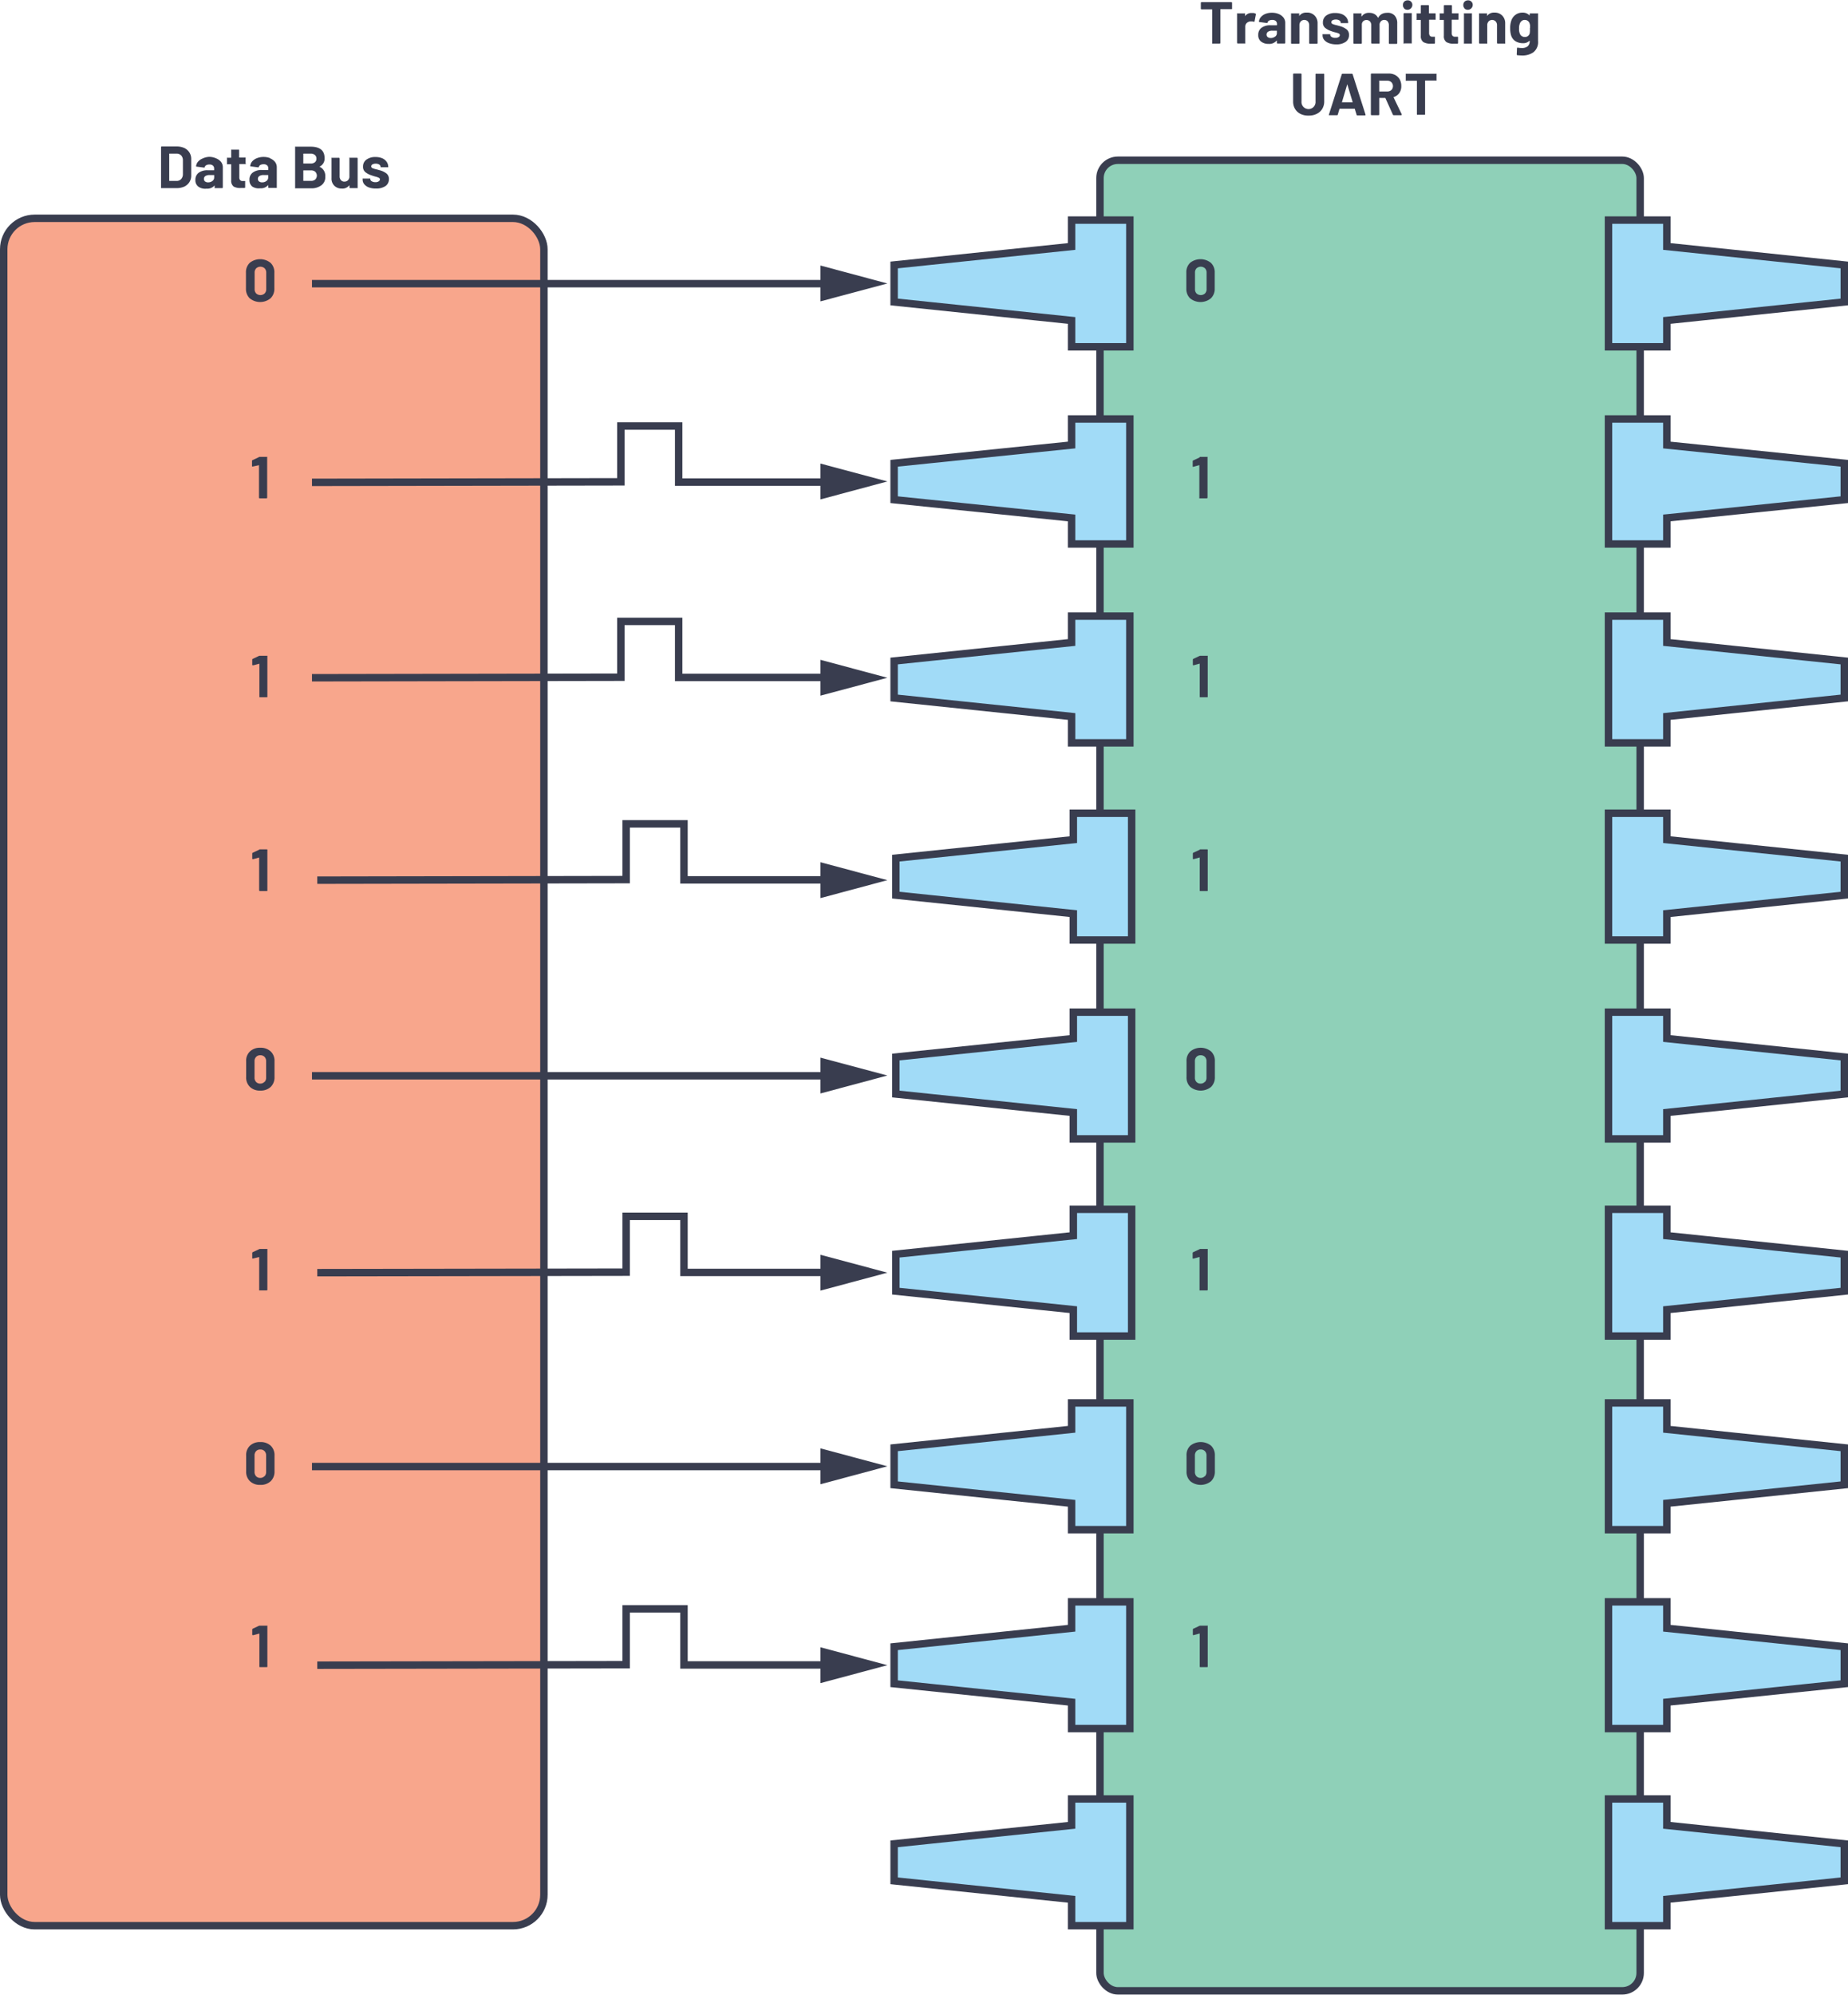 <?xml version="1.0" encoding="UTF-8"?>
<svg xmlns="http://www.w3.org/2000/svg" id="f9273be2-6a65-4d42-9977-80cf69ebe925" data-name="Layer 1" width="5.18in" height="5.59in" viewBox="0 0 372.82 402.19">
  <rect x="0.75" y="43.96" width="108.98" height="344.34" rx="6.24" fill="#f8a68c"></rect>
  <rect x="0.75" y="43.96" width="108.98" height="344.34" rx="6.24" fill="none" stroke="#393d4f" stroke-miterlimit="8" stroke-width="1.5"></rect>
  <line x1="62.94" y1="57.14" x2="167.99" y2="57.14" fill="none" stroke="#393d4f" stroke-width="1.5"></line>
  <polygon points="165.52 60.71 179.02 57.1 165.52 53.48 165.52 60.71" fill="#393d4f"></polygon>
  <polygon points="165.52 100.65 179.02 97.03 165.52 93.42 165.52 100.65" fill="#393d4f"></polygon>
  <polygon points="165.52 140.23 179.02 136.62 165.52 133 165.52 140.23" fill="#393d4f"></polygon>
  <polygon points="165.52 181.06 179.02 177.44 165.52 173.82 165.52 181.06" fill="#393d4f"></polygon>
  <polygon points="165.52 260.22 179.02 256.6 165.52 252.99 165.52 260.22" fill="#393d4f"></polygon>
  <polygon points="165.52 339.38 179.02 335.76 165.52 332.15 165.52 339.38" fill="#393d4f"></polygon>
  <line x1="62.94" y1="216.89" x2="167.99" y2="216.89" fill="none" stroke="#393d4f" stroke-width="1.5"></line>
  <polygon points="165.52 220.46 179.02 216.84 165.52 213.23 165.52 220.46" fill="#393d4f"></polygon>
  <line x1="62.94" y1="295.7" x2="167.99" y2="295.7" fill="none" stroke="#393d4f" stroke-width="1.5"></line>
  <polygon points="165.52 299.27 179.02 295.65 165.52 292.03 165.52 299.27" fill="#393d4f"></polygon>
  <rect x="221.91" y="32.25" width="108.98" height="369.19" rx="3.61" fill="#8fd0b8"></rect>
  <rect x="221.91" y="32.25" width="108.98" height="369.19" rx="3.61" fill="none" stroke="#393d4f" stroke-miterlimit="8" stroke-width="1.5"></rect>
  <polygon points="324.5 163.95 336.27 163.95 336.27 169.27 372.07 173 372.07 180.46 336.27 184.19 336.27 189.51 324.5 189.51 324.5 163.95" fill="#a1dbf7" fill-rule="evenodd"></polygon>
  <polygon points="324.5 163.95 336.27 163.95 336.27 169.27 372.07 173 372.07 180.46 336.27 184.19 336.27 189.51 324.5 189.51 324.5 163.95" fill="none" stroke="#393d4f" stroke-miterlimit="8" stroke-width="1.5"></polygon>
  <polygon points="324.5 204.06 336.27 204.06 336.27 209.38 372.07 213.11 372.07 220.57 336.27 224.3 336.27 229.62 324.5 229.62 324.5 204.06" fill="#a1dbf7" fill-rule="evenodd"></polygon>
  <polygon points="324.5 204.06 336.27 204.06 336.27 209.38 372.07 213.11 372.07 220.57 336.27 224.3 336.27 229.62 324.5 229.62 324.5 204.06" fill="none" stroke="#393d4f" stroke-miterlimit="8" stroke-width="1.5"></polygon>
  <polygon points="324.5 243.82 336.27 243.82 336.27 249.14 372.07 252.87 372.07 260.33 336.27 264.06 336.27 269.38 324.5 269.38 324.5 243.82" fill="#a1dbf7" fill-rule="evenodd"></polygon>
  <polygon points="324.5 243.82 336.27 243.82 336.27 249.14 372.07 252.87 372.07 260.33 336.27 264.06 336.27 269.38 324.5 269.38 324.5 243.82" fill="none" stroke="#393d4f" stroke-miterlimit="8" stroke-width="1.5"></polygon>
  <path d="M248.51,1.84a.14.14,0,0,1,.05.1V3.12a.14.14,0,0,1-.05.1.12.12,0,0,1-.1,0h-2.15a.05.05,0,0,0-.06.06v6.74a.14.14,0,0,1-.14.14h-1.4a.15.15,0,0,1-.11,0,.18.18,0,0,1,0-.1V3.32a.05.05,0,0,0-.06-.06h-2.09a.14.14,0,0,1-.14-.14V1.94a.14.14,0,0,1,.14-.14h6A.12.12,0,0,1,248.51,1.84Z" transform="translate(0 -1.44)" fill="#393d4f"></path>
  <path d="M253.28,4.12c.07,0,.09.09.08.18l-.26,1.36c0,.1-.06.13-.16.09a1.37,1.37,0,0,0-.42-.06l-.27,0a1.19,1.19,0,0,0-.73.32,1,1,0,0,0-.3.75v3.28a.18.18,0,0,1,0,.1.14.14,0,0,1-.11,0h-1.4a.14.14,0,0,1-.14-.14V4.18a.15.15,0,0,1,0-.11.18.18,0,0,1,.1,0h1.4a.18.18,0,0,1,.11,0,.21.21,0,0,1,0,.11v.45a.06.06,0,0,0,0,0s0,0,0,0A1.53,1.53,0,0,1,252.6,4,1.12,1.12,0,0,1,253.28,4.12Z" transform="translate(0 -1.44)" fill="#393d4f"></path>
  <path d="M258,4.21a2.35,2.35,0,0,1,.95.73,1.73,1.73,0,0,1,.34,1v4.07a.14.14,0,0,1-.14.14h-1.41a.14.14,0,0,1-.14-.14v-.4a.08.08,0,0,0,0-.05s0,0-.05,0a1.92,1.92,0,0,1-1.62.66,2.36,2.36,0,0,1-1.51-.46,1.59,1.59,0,0,1-.58-1.34,1.73,1.73,0,0,1,.65-1.44,2.93,2.93,0,0,1,1.85-.51h1.22a.05.05,0,0,0,.06-.06V6.23a.8.8,0,0,0-.24-.62,1,1,0,0,0-.72-.22,1.29,1.29,0,0,0-.62.13.64.64,0,0,0-.32.37q0,.14-.15.12l-1.45-.19c-.1,0-.14-.05-.14-.11a1.64,1.64,0,0,1,.41-.91,2.37,2.37,0,0,1,.93-.64,3.58,3.58,0,0,1,1.3-.22A3.46,3.46,0,0,1,258,4.21Zm-.76,4.55a.85.85,0,0,0,.36-.71V7.62a.05.05,0,0,0-.06-.06h-.86a1.57,1.57,0,0,0-.85.2.67.67,0,0,0-.31.58.62.62,0,0,0,.23.51,1,1,0,0,0,.61.19A1.42,1.42,0,0,0,257.22,8.76Z" transform="translate(0 -1.44)" fill="#393d4f"></path>
  <path d="M265.22,4.52a2.15,2.15,0,0,1,.59,1.6v3.94a.14.14,0,0,1-.14.14h-1.41a.14.14,0,0,1-.14-.14V6.47a1.12,1.12,0,0,0-.27-.78,1,1,0,0,0-1.43,0,1.12,1.12,0,0,0-.27.78v3.59a.14.14,0,0,1-.14.14H260.6a.14.14,0,0,1-.14-.14V4.18a.15.15,0,0,1,0-.11.18.18,0,0,1,.1,0H262a.18.18,0,0,1,.1,0,.15.15,0,0,1,0,.11V4.6s0,0,0,0,0,0,0,0a1.69,1.69,0,0,1,1.47-.69A2.07,2.07,0,0,1,265.22,4.52Z" transform="translate(0 -1.44)" fill="#393d4f"></path>
  <path d="M268.08,10.06a2.23,2.23,0,0,1-.93-.64,1.42,1.42,0,0,1-.33-.92V8.38a.15.15,0,0,1,0-.11.18.18,0,0,1,.1,0h1.34a.21.21,0,0,1,.1,0,.15.15,0,0,1,0,.11h0a.56.56,0,0,0,.29.45,1.42,1.42,0,0,0,.74.18,1.2,1.2,0,0,0,.66-.16.46.46,0,0,0,.25-.4.34.34,0,0,0-.21-.32,3.26,3.26,0,0,0-.71-.23,7.43,7.43,0,0,1-.89-.28A3.59,3.59,0,0,1,267.35,7a1.33,1.33,0,0,1-.46-1.1,1.68,1.68,0,0,1,.69-1.41A2.94,2.94,0,0,1,269.41,4a3.54,3.54,0,0,1,1.35.24,2.16,2.16,0,0,1,.89.69,1.73,1.73,0,0,1,.32,1,.15.15,0,0,1,0,.1.16.16,0,0,1-.11,0h-1.28a.14.14,0,0,1-.1,0,.12.12,0,0,1,0-.1.52.52,0,0,0-.28-.44,1.22,1.22,0,0,0-.71-.18,1.39,1.39,0,0,0-.65.14.46.46,0,0,0-.25.4.38.38,0,0,0,.25.36,4.34,4.34,0,0,0,.82.25l.3.08.36.1a3.81,3.81,0,0,1,1.34.65,1.38,1.38,0,0,1,.49,1.15,1.62,1.62,0,0,1-.7,1.39,3.19,3.19,0,0,1-1.89.49A4,4,0,0,1,268.08,10.06Z" transform="translate(0 -1.44)" fill="#393d4f"></path>
  <path d="M281.35,4.5a2.23,2.23,0,0,1,.53,1.58v4a.14.14,0,0,1-.14.14h-1.41a.14.14,0,0,1-.14-.14V6.46a1.18,1.18,0,0,0-.25-.78.84.84,0,0,0-.68-.29.86.86,0,0,0-.68.29,1,1,0,0,0-.26.76v3.62a.14.14,0,0,1-.05.1.12.12,0,0,1-.1,0h-1.39a.14.14,0,0,1-.14-.14V6.46a1.12,1.12,0,0,0-.27-.78,1,1,0,0,0-1.32-.06.91.91,0,0,0-.31.63v3.81a.14.14,0,0,1-.14.14h-1.41a.14.14,0,0,1-.14-.14V4.18a.15.15,0,0,1,0-.11.18.18,0,0,1,.1,0h1.41a.18.18,0,0,1,.1,0,.15.15,0,0,1,0,.11v.46a.06.06,0,0,0,0,.05,0,0,0,0,0,.05,0,1.71,1.71,0,0,1,1.53-.73,2.09,2.09,0,0,1,1.05.25,1.71,1.71,0,0,1,.69.72s.05,0,.08,0a1.73,1.73,0,0,1,.71-.73,2.13,2.13,0,0,1,1-.24A1.88,1.88,0,0,1,281.35,4.5Z" transform="translate(0 -1.44)" fill="#393d4f"></path>
  <path d="M283.3,3.07a.93.93,0,0,1-.27-.68,1,1,0,0,1,.26-.69,1,1,0,0,1,.69-.26.91.91,0,0,1,.95,1,1,1,0,0,1-1.63.68Zm-.14,7.09a.13.13,0,0,1,0-.1V4.16a.14.14,0,0,1,.14-.14h1.4a.15.15,0,0,1,.11,0,.18.18,0,0,1,0,.1v5.9a.18.18,0,0,1,0,.1.15.15,0,0,1-.11,0h-1.4A.13.13,0,0,1,283.16,10.16Z" transform="translate(0 -1.44)" fill="#393d4f"></path>
  <path d="M289.62,5.35a.15.15,0,0,1-.1,0h-1.15a.05.05,0,0,0-.06.06V8a.94.94,0,0,0,.16.59.64.64,0,0,0,.52.19h.4a.18.18,0,0,1,.1,0,.15.15,0,0,1,0,.11v1.14a.14.14,0,0,1-.14.15l-.72,0a2.72,2.72,0,0,1-1.49-.33,1.43,1.43,0,0,1-.5-1.25V5.45a.05.05,0,0,0-.06-.06h-.69a.18.18,0,0,1-.1,0,.15.15,0,0,1,0-.11V4.18a.15.15,0,0,1,0-.11.18.18,0,0,1,.1,0h.69a.05.05,0,0,0,.06-.06V2.54a.14.14,0,0,1,.14-.14h1.35a.14.14,0,0,1,.14.14V4a.05.05,0,0,0,.06.06h1.15a.15.15,0,0,1,.1,0,.16.16,0,0,1,.05.11V5.24A.16.16,0,0,1,289.62,5.35Z" transform="translate(0 -1.44)" fill="#393d4f"></path>
  <path d="M294.19,5.35a.21.21,0,0,1-.11,0h-1.15a.05.05,0,0,0-.06.06V8a.94.94,0,0,0,.16.59.66.66,0,0,0,.53.19H294a.15.15,0,0,1,.1,0,.16.16,0,0,1,.05.11v1.14a.15.15,0,0,1-.15.15l-.72,0a2.72,2.72,0,0,1-1.49-.33,1.43,1.43,0,0,1-.5-1.25V5.45a.05.05,0,0,0-.06-.06h-.69a.18.18,0,0,1-.1,0,.21.21,0,0,1,0-.11V4.18a.21.21,0,0,1,0-.11.18.18,0,0,1,.1,0h.69a.05.05,0,0,0,.06-.06V2.54a.14.14,0,0,1,.14-.14h1.35a.14.14,0,0,1,.14.14V4a.05.05,0,0,0,.06.06h1.15a.21.21,0,0,1,.11,0,.21.21,0,0,1,0,.11V5.24A.21.21,0,0,1,294.19,5.35Z" transform="translate(0 -1.44)" fill="#393d4f"></path>
  <path d="M295.48,3.07a.93.93,0,0,1-.27-.68,1,1,0,0,1,.26-.69,1,1,0,0,1,.69-.26.91.91,0,0,1,.95,1,1,1,0,0,1-1.63.68Zm-.14,7.09a.14.14,0,0,1,0-.1V4.16a.14.14,0,0,1,0-.1.13.13,0,0,1,.1,0h1.4a.15.15,0,0,1,.11,0,.18.18,0,0,1,0,.1v5.9a.18.18,0,0,1,0,.1.15.15,0,0,1-.11,0h-1.4A.13.13,0,0,1,295.34,10.16Z" transform="translate(0 -1.44)" fill="#393d4f"></path>
  <path d="M303.07,4.52a2.19,2.19,0,0,1,.59,1.6v3.94a.18.18,0,0,1,0,.1.15.15,0,0,1-.11,0h-1.4a.14.14,0,0,1-.14-.14V6.47a1.12,1.12,0,0,0-.27-.78,1,1,0,0,0-1.43,0,1.12,1.12,0,0,0-.27.78v3.59a.18.18,0,0,1,0,.1.15.15,0,0,1-.11,0h-1.4a.14.14,0,0,1-.14-.14V4.18a.15.15,0,0,1,0-.11.18.18,0,0,1,.1,0h1.4a.21.21,0,0,1,.11,0,.21.21,0,0,1,0,.11V4.6s0,0,0,0,0,0,0,0a1.67,1.67,0,0,1,1.46-.69A2.1,2.1,0,0,1,303.07,4.52Z" transform="translate(0 -1.44)" fill="#393d4f"></path>
  <path d="M308.68,4.07a.18.18,0,0,1,.1,0h1.41a.18.18,0,0,1,.1,0,.15.15,0,0,1,0,.11V9.65a2.59,2.59,0,0,1-.91,2.24,3.79,3.79,0,0,1-2.33.67,8,8,0,0,1-.93-.06c-.09,0-.13-.06-.13-.15l.05-1.24c0-.1.06-.15.17-.13a4.62,4.62,0,0,0,.79.07,1.84,1.84,0,0,0,1.18-.33,1.32,1.32,0,0,0,.42-1.08.06.06,0,0,0,0-.05l-.05,0a1.73,1.73,0,0,1-1.33.49,2.83,2.83,0,0,1-1.44-.37,2.13,2.13,0,0,1-.93-1.22,4.75,4.75,0,0,1-.18-1.43,4.33,4.33,0,0,1,.22-1.52,2.36,2.36,0,0,1,.85-1.18,2.24,2.24,0,0,1,1.39-.44,1.8,1.8,0,0,1,1.42.55l.05,0a.06.06,0,0,0,0,0V4.18A.15.15,0,0,1,308.68,4.07Zm0,3c0-.25,0-.44,0-.58a2.34,2.34,0,0,0-.09-.38,1,1,0,0,0-.36-.52.94.94,0,0,0-.62-.2.9.9,0,0,0-.61.2,1.12,1.12,0,0,0-.38.52,2.36,2.36,0,0,0-.16,1,2.25,2.25,0,0,0,.14,1,1,1,0,0,0,.38.52,1.06,1.06,0,0,0,.64.2,1,1,0,0,0,.64-.2,1,1,0,0,0,.34-.51A3.68,3.68,0,0,0,308.64,7.07Z" transform="translate(0 -1.44)" fill="#393d4f"></path>
  <path d="M262.36,24.34a2.62,2.62,0,0,1-1.09-1,2.87,2.87,0,0,1-.39-1.5V16.34a.14.14,0,0,1,.14-.14h1.41a.14.14,0,0,1,.14.14v5.49a1.42,1.42,0,1,0,2.83,0V16.34a.14.14,0,0,1,.05-.1.12.12,0,0,1,.1,0H267a.12.12,0,0,1,.1,0,.14.14,0,0,1,.05.1v5.48a2.87,2.87,0,0,1-.39,1.5,2.65,2.65,0,0,1-1.1,1,3.48,3.48,0,0,1-1.62.36A3.53,3.53,0,0,1,262.36,24.34Z" transform="translate(0 -1.44)" fill="#393d4f"></path>
  <path d="M273.67,24.48l-.36-1.18a.05.05,0,0,0-.06,0H270.3a.07.07,0,0,0-.06,0l-.35,1.18a.14.14,0,0,1-.15.12h-1.53a.14.14,0,0,1-.11,0,.18.18,0,0,1,0-.13l2.59-8.11a.16.16,0,0,1,.16-.12h1.88a.15.15,0,0,1,.16.12l2.59,8.11a.13.13,0,0,1,0,.06c0,.07,0,.11-.13.11h-1.52A.16.16,0,0,1,273.67,24.48ZM270.72,22h2.11c.05,0,.07,0,.05-.07l-1.08-3.57s0,0,0,0,0,0,0,0l-1.06,3.57A.05.05,0,0,0,270.72,22Z" transform="translate(0 -1.44)" fill="#393d4f"></path>
  <path d="M281,24.49l-1.5-3.32s0-.05-.07-.05h-1.12a.05.05,0,0,0-.06.06v3.28a.14.14,0,0,1-.14.14h-1.41a.14.14,0,0,1-.14-.14V16.34a.14.14,0,0,1,.14-.14h3.44a2.8,2.8,0,0,1,1.35.31,2.33,2.33,0,0,1,.9.89,2.72,2.72,0,0,1,.31,1.33,2.38,2.38,0,0,1-.4,1.4,2.22,2.22,0,0,1-1.14.82s-.06.05,0,.09l1.63,3.39a.17.17,0,0,1,0,.07c0,.07-.05.1-.14.1h-1.47A.18.18,0,0,1,281,24.49Zm-2.75-6.78v2.05a.05.05,0,0,0,.06.06h1.57a1.18,1.18,0,0,0,.83-.3,1.14,1.14,0,0,0,0-1.56,1.14,1.14,0,0,0-.83-.31h-1.57A.05.05,0,0,0,278.23,17.71Z" transform="translate(0 -1.44)" fill="#393d4f"></path>
  <path d="M289.81,16.24a.18.18,0,0,1,0,.1v1.18a.18.18,0,0,1,0,.1.15.15,0,0,1-.11,0h-2.14a.05.05,0,0,0-.06.06v6.74a.14.14,0,0,1-.05.1.12.12,0,0,1-.1,0H286a.12.12,0,0,1-.1,0,.14.14,0,0,1-.05-.1V17.72a.05.05,0,0,0-.06-.06h-2.08a.15.15,0,0,1-.11,0,.18.18,0,0,1,0-.1V16.34a.18.18,0,0,1,0-.1.15.15,0,0,1,.11,0h6A.15.15,0,0,1,289.81,16.24Z" transform="translate(0 -1.44)" fill="#393d4f"></path>
  <polygon points="228.3 163.95 216.54 163.95 216.54 169.27 180.73 173 180.73 180.46 216.54 184.19 216.54 189.51 228.3 189.51 228.3 163.95" fill="#a1dbf7" fill-rule="evenodd"></polygon>
  <polygon points="228.3 163.95 216.54 163.95 216.54 169.27 180.73 173 180.73 180.46 216.54 184.19 216.54 189.51 228.3 189.51 228.3 163.95" fill="none" stroke="#393d4f" stroke-miterlimit="8" stroke-width="1.5"></polygon>
  <polygon points="228.3 204.06 216.54 204.06 216.54 209.38 180.73 213.11 180.73 220.57 216.54 224.3 216.54 229.62 228.3 229.62 228.3 204.06" fill="#a1dbf7" fill-rule="evenodd"></polygon>
  <polygon points="228.3 204.06 216.54 204.06 216.54 209.38 180.73 213.11 180.73 220.57 216.54 224.3 216.54 229.62 228.3 229.62 228.3 204.06" fill="none" stroke="#393d4f" stroke-miterlimit="8" stroke-width="1.5"></polygon>
  <polygon points="228.3 243.82 216.54 243.82 216.54 249.14 180.73 252.87 180.73 260.33 216.54 264.06 216.54 269.38 228.3 269.38 228.3 243.82" fill="#a1dbf7" fill-rule="evenodd"></polygon>
  <polygon points="228.3 243.82 216.54 243.82 216.54 249.14 180.73 252.87 180.73 260.33 216.54 264.06 216.54 269.38 228.3 269.38 228.3 243.82" fill="none" stroke="#393d4f" stroke-miterlimit="8" stroke-width="1.5"></polygon>
  <polygon points="324.5 44.32 336.27 44.32 336.27 49.64 372.07 53.37 372.07 60.83 336.27 64.56 336.27 69.88 324.5 69.88 324.5 44.32" fill="#a1dbf7" fill-rule="evenodd"></polygon>
  <polygon points="324.5 44.32 336.27 44.32 336.27 49.64 372.07 53.37 372.07 60.83 336.27 64.56 336.27 69.88 324.5 69.88 324.5 44.32" fill="none" stroke="#393d4f" stroke-miterlimit="8" stroke-width="1.5"></polygon>
  <polygon points="324.5 84.43 336.27 84.43 336.27 89.68 372.07 93.36 372.07 100.71 336.27 104.39 336.27 109.64 324.5 109.64 324.5 84.43" fill="#a1dbf7" fill-rule="evenodd"></polygon>
  <polygon points="324.5 84.43 336.27 84.43 336.27 89.68 372.07 93.36 372.07 100.71 336.27 104.39 336.27 109.64 324.5 109.64 324.5 84.43" fill="none" stroke="#393d4f" stroke-miterlimit="8" stroke-width="1.5"></polygon>
  <polygon points="324.5 124.19 336.27 124.19 336.27 129.51 372.07 133.24 372.07 140.7 336.27 144.43 336.27 149.75 324.5 149.75 324.5 124.19" fill="#a1dbf7" fill-rule="evenodd"></polygon>
  <polygon points="324.5 124.19 336.27 124.19 336.27 129.51 372.07 133.24 372.07 140.7 336.27 144.43 336.27 149.75 324.5 149.75 324.5 124.19" fill="none" stroke="#393d4f" stroke-miterlimit="8" stroke-width="1.5"></polygon>
  <polygon points="324.5 282.87 336.27 282.87 336.27 288.19 372.07 291.92 372.07 299.38 336.27 303.11 336.27 308.43 324.5 308.43 324.5 282.87" fill="#a1dbf7" fill-rule="evenodd"></polygon>
  <polygon points="324.5 282.87 336.27 282.87 336.27 288.19 372.07 291.92 372.07 299.38 336.27 303.11 336.27 308.43 324.5 308.43 324.5 282.87" fill="none" stroke="#393d4f" stroke-miterlimit="8" stroke-width="1.5"></polygon>
  <polygon points="324.5 322.99 336.27 322.99 336.27 328.31 372.07 332.04 372.07 339.5 336.27 343.22 336.27 348.55 324.5 348.55 324.5 322.99" fill="#a1dbf7" fill-rule="evenodd"></polygon>
  <polygon points="324.5 322.99 336.27 322.99 336.27 328.31 372.07 332.04 372.07 339.5 336.27 343.22 336.27 348.55 324.5 348.55 324.5 322.99" fill="none" stroke="#393d4f" stroke-miterlimit="8" stroke-width="1.5"></polygon>
  <polygon points="324.5 362.74 336.27 362.74 336.27 368.06 372.07 371.79 372.07 379.25 336.27 382.98 336.27 388.3 324.5 388.3 324.5 362.74" fill="#a1dbf7" fill-rule="evenodd"></polygon>
  <polygon points="324.5 362.74 336.27 362.74 336.27 368.06 372.07 371.79 372.07 379.25 336.27 382.98 336.27 388.3 324.5 388.3 324.5 362.74" fill="none" stroke="#393d4f" stroke-miterlimit="8" stroke-width="1.5"></polygon>
  <polygon points="227.94 44.32 216.18 44.32 216.18 49.64 180.38 53.37 180.38 60.83 216.18 64.56 216.18 69.88 227.94 69.88 227.94 44.32" fill="#a1dbf7" fill-rule="evenodd"></polygon>
  <polygon points="227.94 44.32 216.18 44.32 216.18 49.64 180.38 53.37 180.38 60.83 216.18 64.56 216.18 69.88 227.94 69.88 227.94 44.32" fill="none" stroke="#393d4f" stroke-miterlimit="8" stroke-width="1.5"></polygon>
  <polygon points="227.94 84.43 216.18 84.43 216.18 89.68 180.38 93.36 180.38 100.71 216.18 104.39 216.18 109.64 227.94 109.64 227.94 84.43" fill="#a1dbf7" fill-rule="evenodd"></polygon>
  <polygon points="227.94 84.43 216.18 84.43 216.18 89.68 180.38 93.36 180.38 100.71 216.18 104.39 216.18 109.64 227.94 109.64 227.94 84.43" fill="none" stroke="#393d4f" stroke-miterlimit="8" stroke-width="1.5"></polygon>
  <polygon points="227.94 124.19 216.18 124.19 216.18 129.51 180.38 133.24 180.38 140.7 216.18 144.43 216.18 149.75 227.94 149.75 227.94 124.19" fill="#a1dbf7" fill-rule="evenodd"></polygon>
  <polygon points="227.94 124.19 216.18 124.19 216.18 129.51 180.38 133.24 180.38 140.7 216.18 144.43 216.18 149.75 227.94 149.75 227.94 124.19" fill="none" stroke="#393d4f" stroke-miterlimit="8" stroke-width="1.5"></polygon>
  <polygon points="227.94 282.87 216.18 282.87 216.18 288.19 180.38 291.92 180.38 299.38 216.18 303.11 216.18 308.43 227.94 308.43 227.94 282.87" fill="#a1dbf7" fill-rule="evenodd"></polygon>
  <polygon points="227.94 282.87 216.18 282.87 216.18 288.19 180.38 291.92 180.38 299.38 216.18 303.11 216.18 308.43 227.94 308.43 227.94 282.87" fill="none" stroke="#393d4f" stroke-miterlimit="8" stroke-width="1.5"></polygon>
  <polygon points="227.94 322.99 216.18 322.99 216.18 328.31 180.38 332.04 180.38 339.5 216.18 343.22 216.18 348.55 227.94 348.55 227.94 322.99" fill="#a1dbf7" fill-rule="evenodd"></polygon>
  <polygon points="227.94 322.99 216.18 322.99 216.18 328.31 180.38 332.04 180.38 339.5 216.18 343.22 216.18 348.55 227.94 348.55 227.94 322.99" fill="none" stroke="#393d4f" stroke-miterlimit="8" stroke-width="1.5"></polygon>
  <polygon points="227.94 362.74 216.18 362.74 216.18 368.06 180.38 371.79 180.38 379.25 216.18 382.98 216.18 388.3 227.94 388.3 227.94 362.74" fill="#a1dbf7" fill-rule="evenodd"></polygon>
  <polygon points="227.94 362.74 216.18 362.74 216.18 368.06 180.38 371.79 180.38 379.25 216.18 382.98 216.18 388.3 227.94 388.3 227.94 362.74" fill="none" stroke="#393d4f" stroke-miterlimit="8" stroke-width="1.5"></polygon>
  <path d="M32.49,39.27a.13.13,0,0,1,0-.1V31.05a.14.14,0,0,1,.14-.14h3a3.71,3.71,0,0,1,1.58.32,2.49,2.49,0,0,1,1,.89,2.38,2.38,0,0,1,.37,1.33v3.32a2.4,2.4,0,0,1-.37,1.33,2.49,2.49,0,0,1-1,.89,3.71,3.71,0,0,1-1.58.32h-3A.13.13,0,0,1,32.49,39.27Zm1.71-1.41h1.45a1.17,1.17,0,0,0,.9-.38,1.47,1.47,0,0,0,.35-1V33.73a1.46,1.46,0,0,0-.34-1,1.23,1.23,0,0,0-.92-.37H34.2a.05.05,0,0,0-.06.06V37.8A.05.05,0,0,0,34.2,37.86Z" transform="translate(0 -1.44)" fill="#393d4f"></path>
  <path d="M43.61,33.31a2.46,2.46,0,0,1,1,.74,1.73,1.73,0,0,1,.34,1.05v4.07a.14.14,0,0,1-.14.14h-1.4a.15.15,0,0,1-.11,0,.13.13,0,0,1,0-.1v-.4a.08.08,0,0,0,0-.05s0,0,0,0a1.92,1.92,0,0,1-1.62.66A2.38,2.38,0,0,1,40,39a1.59,1.59,0,0,1-.58-1.35,1.73,1.73,0,0,1,.65-1.43,2.93,2.93,0,0,1,1.85-.51h1.22a.05.05,0,0,0,.06-.06v-.26a.8.8,0,0,0-.24-.62,1,1,0,0,0-.72-.22,1.29,1.29,0,0,0-.62.13.59.59,0,0,0-.31.37c0,.09-.08.13-.16.12l-1.45-.19c-.1,0-.14,0-.14-.11a1.61,1.61,0,0,1,.41-.91,2.45,2.45,0,0,1,.93-.64A3.64,3.64,0,0,1,42.22,33,3.59,3.59,0,0,1,43.61,33.31Zm-.76,4.56a.85.85,0,0,0,.36-.71v-.43a.05.05,0,0,0-.06-.06h-.86a1.59,1.59,0,0,0-.85.2.67.67,0,0,0-.3.58.63.63,0,0,0,.22.51,1,1,0,0,0,.62.19A1.41,1.41,0,0,0,42.85,37.87Z" transform="translate(0 -1.44)" fill="#393d4f"></path>
  <path d="M49.59,34.46a.18.18,0,0,1-.1,0H48.34c-.05,0-.06,0-.06.06V37.1a.89.89,0,0,0,.16.59.64.64,0,0,0,.52.19h.4a.21.21,0,0,1,.1,0,.14.14,0,0,1,0,.1v1.15a.14.14,0,0,1-.14.15l-.72,0A2.67,2.67,0,0,1,47.15,39a1.44,1.44,0,0,1-.51-1.25V34.56a.05.05,0,0,0-.06-.06H45.9a.15.15,0,0,1-.1,0,.15.15,0,0,1,0-.11V33.29a.15.15,0,0,1,0-.11.15.15,0,0,1,.1,0h.68a.05.05,0,0,0,.06-.06V31.65a.18.18,0,0,1,0-.1.15.15,0,0,1,.11,0h1.34a.13.13,0,0,1,.1,0,.14.14,0,0,1,.05.1v1.43s0,.06.06.06h1.15a.18.18,0,0,1,.1,0,.15.15,0,0,1,0,.11v1.06A.15.15,0,0,1,49.59,34.46Z" transform="translate(0 -1.44)" fill="#393d4f"></path>
  <path d="M54.5,33.31a2.42,2.42,0,0,1,1,.74,1.73,1.73,0,0,1,.34,1.05v4.07a.18.18,0,0,1,0,.1.13.13,0,0,1-.1,0H54.25a.14.14,0,0,1-.14-.14v-.4a.05.05,0,0,0,0-.05s0,0,0,0a1.89,1.89,0,0,1-1.61.66A2.41,2.41,0,0,1,50.9,39a1.62,1.62,0,0,1-.57-1.35A1.7,1.7,0,0,1,51,36.17a2.9,2.9,0,0,1,1.84-.51h1.23a.05.05,0,0,0,.06-.06v-.26a.8.8,0,0,0-.24-.62,1,1,0,0,0-.72-.22,1.27,1.27,0,0,0-.62.13.64.64,0,0,0-.32.37.13.13,0,0,1-.16.12l-1.45-.19c-.09,0-.14,0-.13-.11a1.6,1.6,0,0,1,.4-.91,2.49,2.49,0,0,1,.94-.64,3.75,3.75,0,0,1,2.69,0Zm-.75,4.56a.85.85,0,0,0,.36-.71v-.43a.05.05,0,0,0-.06-.06h-.87a1.53,1.53,0,0,0-.84.2.65.65,0,0,0-.31.58.63.63,0,0,0,.23.51,1,1,0,0,0,.61.19A1.42,1.42,0,0,0,53.75,37.87Z" transform="translate(0 -1.44)" fill="#393d4f"></path>
  <path d="M64.47,35a2,2,0,0,1,1.15,2,2,2,0,0,1-.8,1.75,3.33,3.33,0,0,1-2.07.6H59.64a.12.12,0,0,1-.1,0,.14.14,0,0,1,0-.1V31.05a.14.14,0,0,1,0-.1.12.12,0,0,1,.1,0h3c1.9,0,2.84.77,2.84,2.3a1.76,1.76,0,0,1-1,1.72S64.43,35,64.47,35Zm-3.28-2.58v1.87a.05.05,0,0,0,.06.06h1.4a1.3,1.3,0,0,0,.88-.26.9.9,0,0,0,.31-.72.92.92,0,0,0-.31-.74,1.3,1.3,0,0,0-.88-.27h-1.4A.05.05,0,0,0,61.19,32.42Zm2.42,5.14a1.11,1.11,0,0,0,0-1.54,1.25,1.25,0,0,0-.87-.29H61.25a.05.05,0,0,0-.06.06v2a.05.05,0,0,0,.06.06h1.5A1.22,1.22,0,0,0,63.61,37.56Z" transform="translate(0 -1.44)" fill="#393d4f"></path>
  <path d="M70.47,33.18a.18.18,0,0,1,.1,0H72a.14.14,0,0,1,.15.15v5.88a.18.18,0,0,1,0,.1.15.15,0,0,1-.11,0h-1.4a.14.14,0,0,1-.14-.14v-.41a0,0,0,0,0,0,0s0,0-.05,0a1.72,1.72,0,0,1-1.48.64,2.09,2.09,0,0,1-1.5-.55,2,2,0,0,1-.59-1.55v-4a.15.15,0,0,1,0-.11.18.18,0,0,1,.1,0h1.39a.14.14,0,0,1,.15.15v3.58a1.12,1.12,0,0,0,.26.78.89.89,0,0,0,.71.3,1,1,0,0,0,.67-.24,1.07,1.07,0,0,0,.33-.65V33.29A.15.15,0,0,1,70.47,33.18Z" transform="translate(0 -1.44)" fill="#393d4f"></path>
  <path d="M74.42,39.17a2.23,2.23,0,0,1-.93-.64,1.43,1.43,0,0,1-.33-.93v-.12a.21.21,0,0,1,0-.1.15.15,0,0,1,.11,0h1.33a.13.13,0,0,1,.1,0,.14.14,0,0,1,0,.1v0a.55.55,0,0,0,.3.45,1.36,1.36,0,0,0,.73.18,1.15,1.15,0,0,0,.66-.16.48.48,0,0,0,.26-.4.34.34,0,0,0-.22-.32A3.08,3.08,0,0,0,75.8,37a8.07,8.07,0,0,1-.89-.28,3.59,3.59,0,0,1-1.22-.65,1.35,1.35,0,0,1-.45-1.1,1.66,1.66,0,0,1,.69-1.41,2.92,2.92,0,0,1,1.83-.52,3.45,3.45,0,0,1,1.34.24A2.16,2.16,0,0,1,78,34a1.73,1.73,0,0,1,.32,1,.12.12,0,0,1,0,.1.14.14,0,0,1-.1,0H76.88a.14.14,0,0,1-.1,0,.12.12,0,0,1,0-.1.53.53,0,0,0-.27-.44,1.27,1.27,0,0,0-.71-.18,1.36,1.36,0,0,0-.65.14.45.45,0,0,0-.26.4.39.39,0,0,0,.25.36,4.34,4.34,0,0,0,.82.25l.3.08.36.1a3.86,3.86,0,0,1,1.35.65,1.4,1.4,0,0,1,.49,1.15,1.64,1.64,0,0,1-.7,1.39,3.23,3.23,0,0,1-1.89.49A4,4,0,0,1,74.42,39.17Z" transform="translate(0 -1.44)" fill="#393d4f"></path>
  <path d="M50.39,61.55a2.66,2.66,0,0,1-.77-2V56.37a2.62,2.62,0,0,1,.77-2,3.36,3.36,0,0,1,4.18,0,2.59,2.59,0,0,1,.78,2v3.17a2.63,2.63,0,0,1-.78,2,3.32,3.32,0,0,1-4.18,0Zm3-1a1.22,1.22,0,0,0,.32-.88v-3.3a1.22,1.22,0,0,0-.32-.88,1.27,1.27,0,0,0-1.71,0,1.21,1.21,0,0,0-.31.88v3.3a1.21,1.21,0,0,0,.31.88,1.27,1.27,0,0,0,1.71,0Z" transform="translate(0 -1.44)" fill="#393d4f"></path>
  <path d="M52.35,93.51H53.8a.18.18,0,0,1,.1,0,.15.15,0,0,1,0,.11v8.11a.14.14,0,0,1-.14.14H52.39a.14.14,0,0,1-.14-.14V95.19l0,0s0,0,0,0L51,95.46h-.05c-.07,0-.11,0-.11-.13l0-1a.15.15,0,0,1,.11-.16l1.26-.59A.3.3,0,0,1,52.35,93.51Z" transform="translate(0 -1.44)" fill="#393d4f"></path>
  <path d="M52.38,133.63h1.45a.15.15,0,0,1,.11,0,.18.18,0,0,1,0,.1v8.11a.15.15,0,0,1,0,.1.16.16,0,0,1-.11.05h-1.4a.14.14,0,0,1-.1-.05.12.12,0,0,1,0-.1v-6.57s0,0,0-.05,0,0,0,0l-1.18.32H51c-.07,0-.11,0-.11-.13l0-1a.18.18,0,0,1,.11-.17l1.26-.59A.42.42,0,0,1,52.38,133.63Z" transform="translate(0 -1.44)" fill="#393d4f"></path>
  <path d="M52.38,172.67h1.45a.16.16,0,0,1,.11.05.18.18,0,0,1,0,.1v8.11a.18.18,0,0,1,0,.1.16.16,0,0,1-.11.05h-1.4a.18.18,0,0,1-.15-.15v-6.57s0,0,0-.05a.06.06,0,0,0,0,0l-1.18.33H51c-.07,0-.11,0-.11-.13l0-1a.18.18,0,0,1,.11-.17l1.26-.59A.4.4,0,0,1,52.38,172.67Z" transform="translate(0 -1.44)" fill="#393d4f"></path>
  <path d="M50.43,220.58a2.62,2.62,0,0,1-.77-2v-3.16a2.56,2.56,0,0,1,.77-2,2.87,2.87,0,0,1,2.08-.74,2.94,2.94,0,0,1,2.1.74,2.59,2.59,0,0,1,.77,2v3.16a2.66,2.66,0,0,1-.77,2,2.9,2.9,0,0,1-2.1.74A2.83,2.83,0,0,1,50.43,220.58Zm2.94-1a1.22,1.22,0,0,0,.32-.88v-3.3a1.22,1.22,0,0,0-.32-.88,1.14,1.14,0,0,0-.86-.33,1.11,1.11,0,0,0-.84.33,1.22,1.22,0,0,0-.32.88v3.3a1.22,1.22,0,0,0,.32.88,1.11,1.11,0,0,0,.84.33A1.14,1.14,0,0,0,53.37,219.54Z" transform="translate(0 -1.44)" fill="#393d4f"></path>
  <path d="M52.38,253.26h1.45a.15.15,0,0,1,.11,0,.18.18,0,0,1,0,.1v8.11a.14.14,0,0,1-.15.15h-1.4a.18.18,0,0,1-.1,0,.16.16,0,0,1,0-.11v-6.57a.06.06,0,0,0,0-.05s0,0,0,0L51,255.2H51c-.07,0-.11,0-.11-.13l0-1a.18.18,0,0,1,.11-.17l1.26-.59A.42.42,0,0,1,52.38,253.26Z" transform="translate(0 -1.44)" fill="#393d4f"></path>
  <path d="M50.43,300.1a2.62,2.62,0,0,1-.77-2v-3.17a2.58,2.58,0,0,1,.77-2,2.91,2.91,0,0,1,2.08-.73,3,3,0,0,1,2.1.73,2.62,2.62,0,0,1,.77,2v3.17a2.66,2.66,0,0,1-.77,2,2.94,2.94,0,0,1-2.1.74A2.87,2.87,0,0,1,50.43,300.1Zm2.94-1a1.24,1.24,0,0,0,.32-.89v-3.29a1.24,1.24,0,0,0-.32-.89,1.14,1.14,0,0,0-.86-.33,1.11,1.11,0,0,0-.84.33,1.24,1.24,0,0,0-.32.89v3.29a1.24,1.24,0,0,0,.32.89,1.11,1.11,0,0,0,.84.33A1.14,1.14,0,0,0,53.37,299.06Z" transform="translate(0 -1.44)" fill="#393d4f"></path>
  <path d="M52.38,329.23h1.45a.15.15,0,0,1,.11,0,.18.18,0,0,1,0,.1v8.11a.15.15,0,0,1,0,.1.16.16,0,0,1-.11.05h-1.4a.14.14,0,0,1-.1-.05.12.12,0,0,1,0-.1v-6.57s0,0,0-.05,0,0,0,0l-1.18.32H51c-.07,0-.11,0-.11-.13l0-1a.18.18,0,0,1,.11-.17l1.26-.59A.42.42,0,0,1,52.38,329.23Z" transform="translate(0 -1.44)" fill="#393d4f"></path>
  <path d="M240.1,61.55a2.66,2.66,0,0,1-.77-2V56.37a2.62,2.62,0,0,1,.77-2,3.36,3.36,0,0,1,4.18,0,2.59,2.59,0,0,1,.78,2v3.17a2.63,2.63,0,0,1-.78,2,3.32,3.32,0,0,1-4.18,0Zm3-1a1.22,1.22,0,0,0,.32-.88v-3.3a1.22,1.22,0,0,0-.32-.88,1.27,1.27,0,0,0-1.71,0,1.21,1.21,0,0,0-.31.88v3.3a1.21,1.21,0,0,0,.31.88,1.27,1.27,0,0,0,1.71,0Z" transform="translate(0 -1.44)" fill="#393d4f"></path>
  <path d="M242.06,93.51h1.45a.18.18,0,0,1,.1,0,.15.15,0,0,1,0,.11v8.11a.14.14,0,0,1-.14.14h-1.4a.15.15,0,0,1-.11,0,.18.18,0,0,1,0-.1V95.19l0,0s0,0-.05,0l-1.19.33h0c-.07,0-.1,0-.1-.13l0-1a.16.16,0,0,1,.11-.16l1.26-.59A.3.3,0,0,1,242.06,93.51Z" transform="translate(0 -1.44)" fill="#393d4f"></path>
  <path d="M242.09,133.63h1.45a.15.15,0,0,1,.11,0,.18.18,0,0,1,0,.1v8.11a.15.15,0,0,1,0,.1.16.16,0,0,1-.11.05h-1.4a.14.14,0,0,1-.1-.05.12.12,0,0,1,0-.1v-6.57a.05.05,0,0,0,0-.05s0,0-.05,0l-1.18.32h-.05c-.07,0-.11,0-.11-.13l0-1a.18.18,0,0,1,.11-.17l1.26-.59A.42.42,0,0,1,242.09,133.63Z" transform="translate(0 -1.44)" fill="#393d4f"></path>
  <path d="M242.09,172.67h1.45a.16.16,0,0,1,.11.05.18.18,0,0,1,0,.1v8.11a.18.18,0,0,1,0,.1.16.16,0,0,1-.11.05h-1.4a.14.14,0,0,1-.1-.05.13.13,0,0,1,0-.1v-6.57a.05.05,0,0,0,0-.05s0,0-.05,0l-1.18.33h-.05c-.07,0-.11,0-.11-.13l0-1a.18.18,0,0,1,.11-.17l1.26-.59A.4.4,0,0,1,242.09,172.67Z" transform="translate(0 -1.44)" fill="#393d4f"></path>
  <path d="M240.14,220.58a2.62,2.62,0,0,1-.77-2v-3.16a2.56,2.56,0,0,1,.77-2,3.32,3.32,0,0,1,4.18,0,2.59,2.59,0,0,1,.77,2v3.16a2.66,2.66,0,0,1-.77,2,3.32,3.32,0,0,1-4.18,0Zm2.94-1a1.22,1.22,0,0,0,.32-.88v-3.3a1.22,1.22,0,0,0-.32-.88,1.13,1.13,0,0,0-.85-.33,1.11,1.11,0,0,0-.85.33,1.22,1.22,0,0,0-.32.88v3.3a1.22,1.22,0,0,0,.32.88,1.11,1.11,0,0,0,.85.33A1.13,1.13,0,0,0,243.08,219.54Z" transform="translate(0 -1.44)" fill="#393d4f"></path>
  <path d="M242.09,253.26h1.45a.15.15,0,0,1,.11,0,.18.18,0,0,1,0,.1v8.11a.14.14,0,0,1-.15.15h-1.4a.18.18,0,0,1-.1,0,.15.15,0,0,1,0-.11v-6.57s0,0,0-.05,0,0-.05,0l-1.18.32h-.05c-.07,0-.11,0-.11-.13l0-1a.18.18,0,0,1,.11-.17l1.26-.59A.42.42,0,0,1,242.09,253.26Z" transform="translate(0 -1.44)" fill="#393d4f"></path>
  <path d="M240.14,300.1a2.62,2.62,0,0,1-.77-2v-3.17a2.58,2.58,0,0,1,.77-2,3.36,3.36,0,0,1,4.18,0,2.62,2.62,0,0,1,.77,2v3.17a2.66,2.66,0,0,1-.77,2,3.32,3.32,0,0,1-4.18,0Zm2.94-1a1.24,1.24,0,0,0,.32-.89v-3.29a1.24,1.24,0,0,0-.32-.89,1.13,1.13,0,0,0-.85-.33,1.11,1.11,0,0,0-.85.33,1.24,1.24,0,0,0-.32.89v3.29a1.24,1.24,0,0,0,.32.89,1.11,1.11,0,0,0,.85.33A1.13,1.13,0,0,0,243.08,299.06Z" transform="translate(0 -1.44)" fill="#393d4f"></path>
  <path d="M242.09,329.23h1.45a.15.15,0,0,1,.11,0,.18.18,0,0,1,0,.1v8.11a.15.15,0,0,1,0,.1.16.16,0,0,1-.11.05h-1.4a.14.14,0,0,1-.1-.05.12.12,0,0,1,0-.1v-6.57a.05.05,0,0,0,0-.05s0,0-.05,0l-1.18.32h-.05c-.07,0-.11,0-.11-.13l0-1a.18.18,0,0,1,.11-.17l1.26-.59A.42.42,0,0,1,242.09,329.23Z" transform="translate(0 -1.44)" fill="#393d4f"></path>
  <polyline points="62.94 97.21 125.25 97.1 125.25 85.85 136.92 85.85 136.92 97.16 175.15 97.16" fill="none" stroke="#393d4f" stroke-miterlimit="8" stroke-width="1.5"></polyline>
  <polyline points="62.94 136.62 125.25 136.51 125.25 125.25 136.92 125.25 136.92 136.56 172.27 136.56" fill="none" stroke="#393d4f" stroke-miterlimit="8" stroke-width="1.5"></polyline>
  <polyline points="64.01 177.44 126.32 177.33 126.32 166.08 137.99 166.08 137.99 177.38 172.27 177.38" fill="none" stroke="#393d4f" stroke-miterlimit="8" stroke-width="1.5"></polyline>
  <polyline points="64.01 256.6 126.32 256.5 126.32 245.24 137.99 245.24 137.99 256.55 172.27 256.55" fill="none" stroke="#393d4f" stroke-miterlimit="8" stroke-width="1.5"></polyline>
  <polyline points="64.01 335.76 126.32 335.66 126.32 324.4 137.99 324.4 137.99 335.71 172.27 335.71" fill="none" stroke="#393d4f" stroke-miterlimit="8" stroke-width="1.5"></polyline>
</svg>
